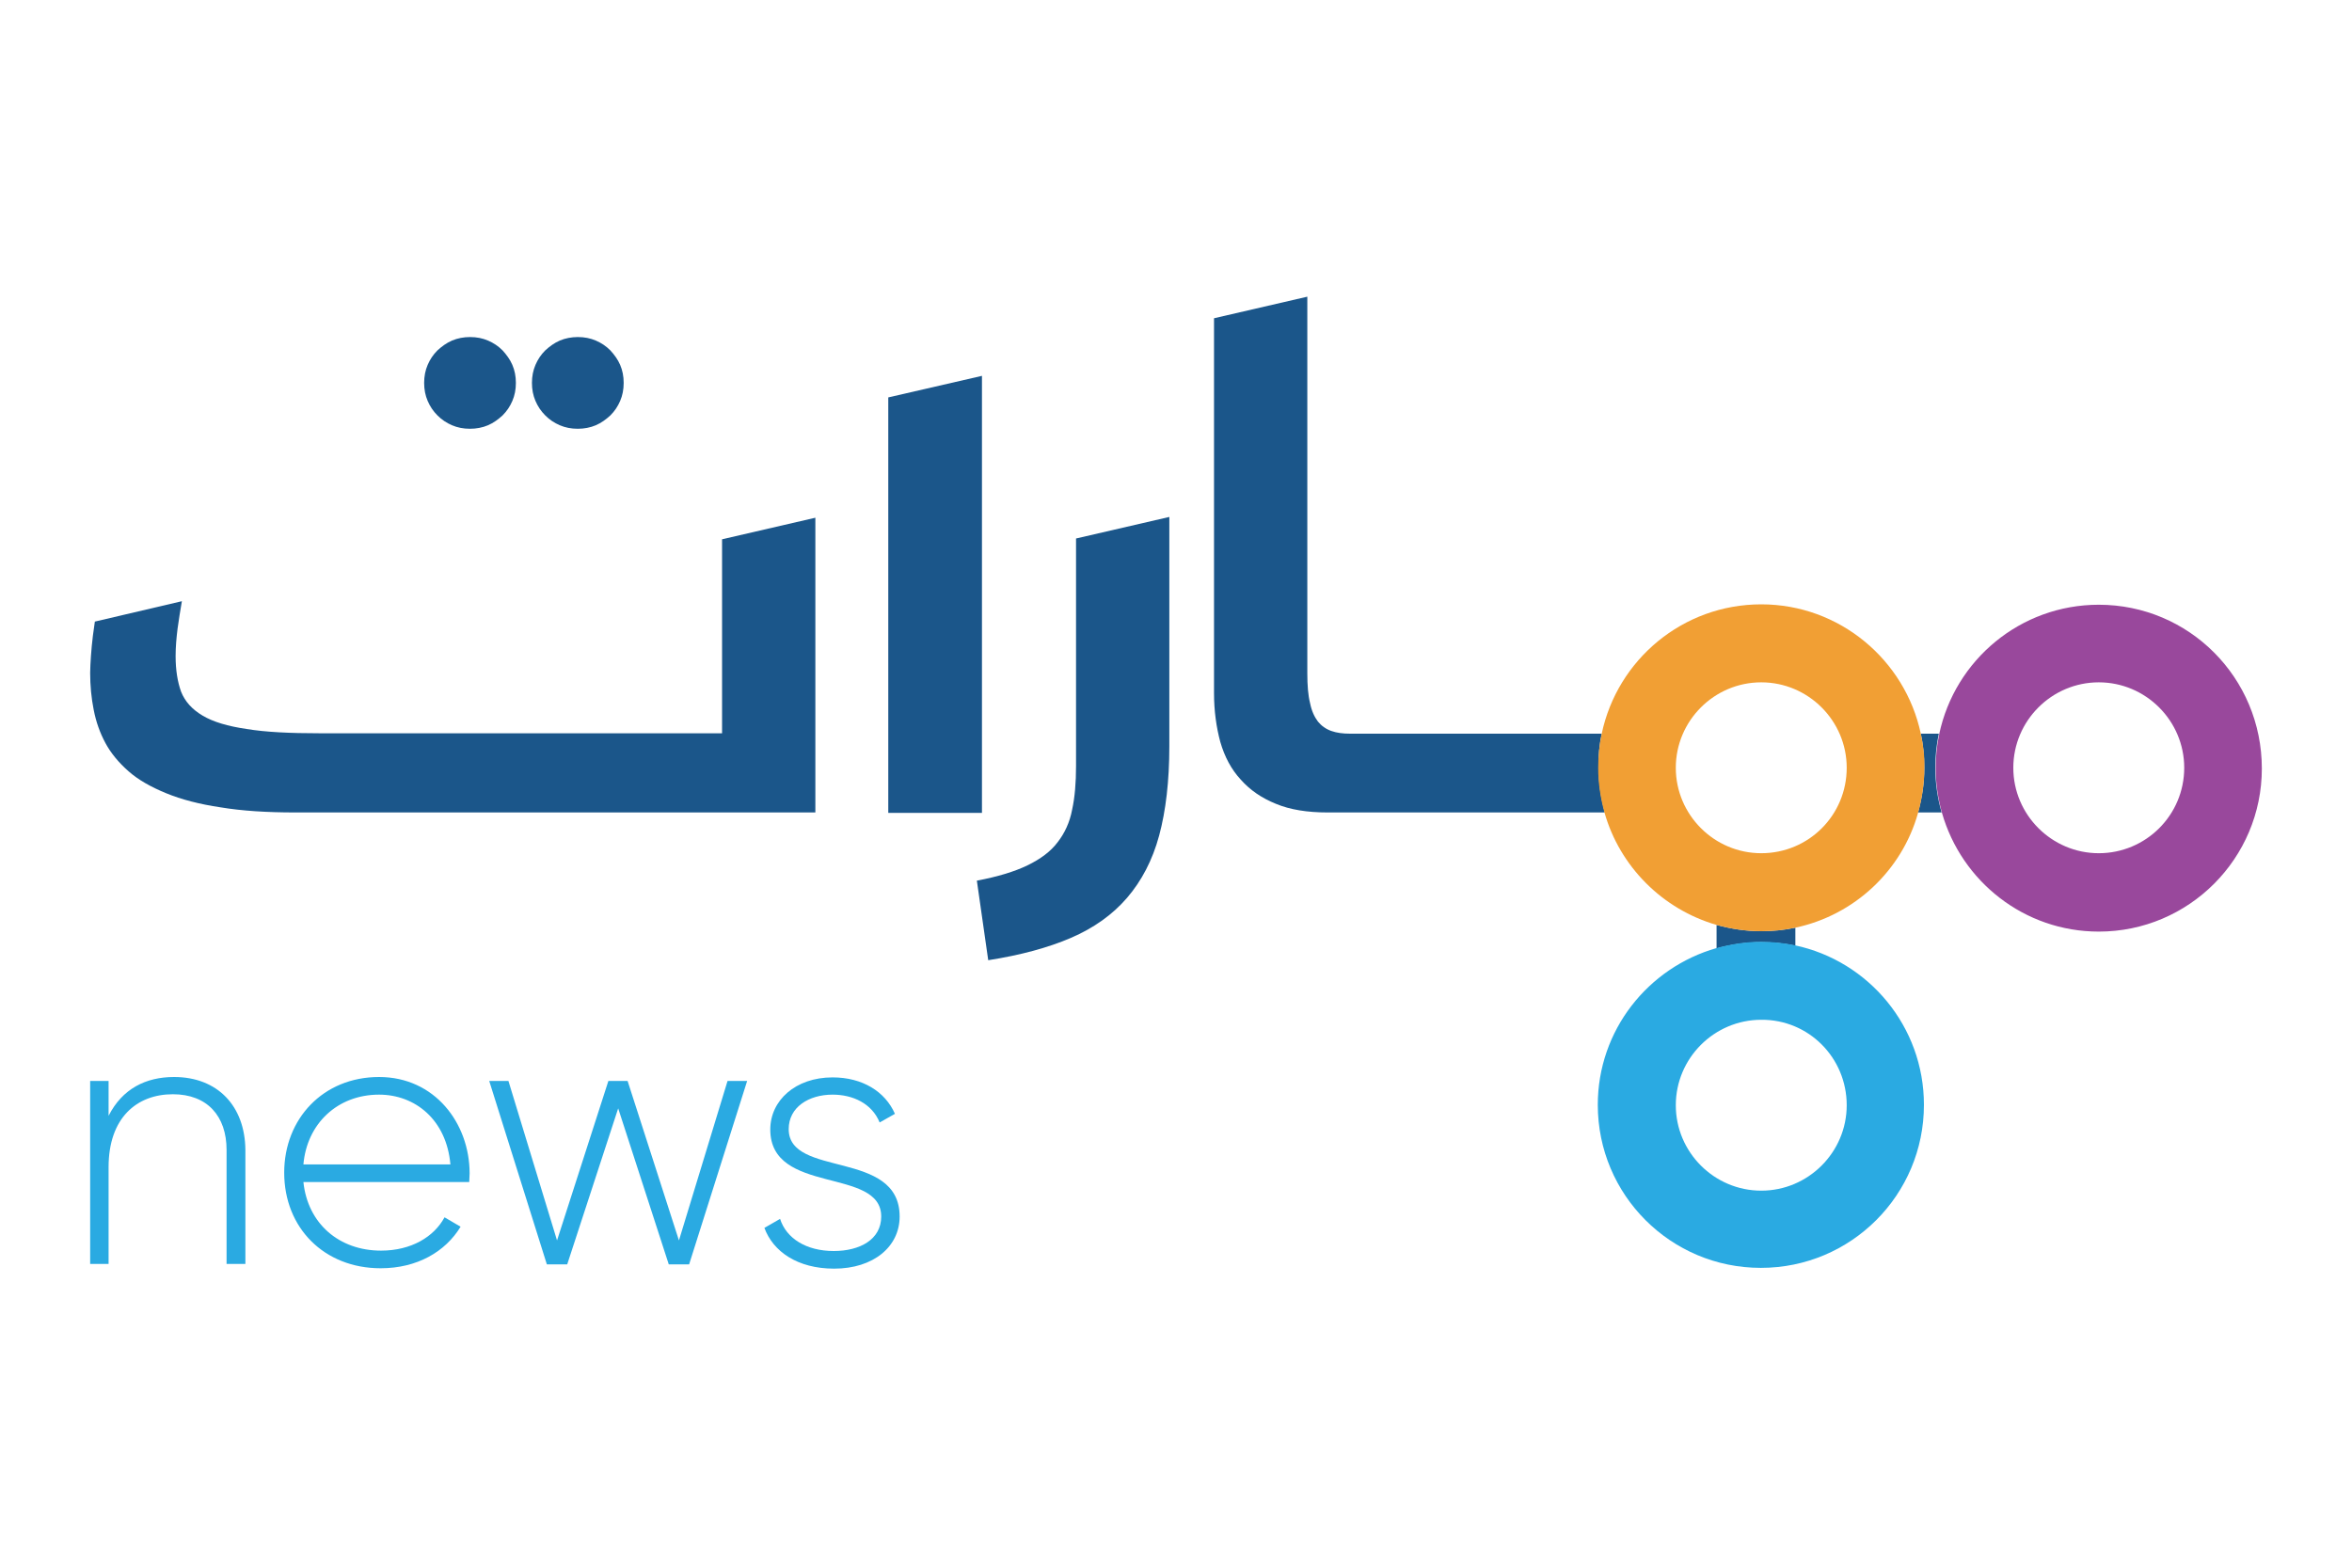 <?xml version="1.0" encoding="utf-8"?>
<!-- Generator: Adobe Illustrator 19.0.1, SVG Export Plug-In . SVG Version: 6.00 Build 0)  -->
<svg version="1.1" id="Layer_1" xmlns="http://www.w3.org/2000/svg" xmlns:xlink="http://www.w3.org/1999/xlink" x="0px" y="0px"
	 viewBox="0 0 600 400" style="enable-background:new 0 0 600 400;" xml:space="preserve">
<style type="text/css">
	.st0{fill:none;}
	.st1{fill:#1B568A;}
	.st2{fill:#99489C;}
	.st3{fill:#F19F34;}
	.st4{fill:#2AAAE2;}
</style>
<g>
	<path class="st0" d="M449.3,174.1c-12,0-21.8,9.8-21.8,21.8c0,12,9.8,21.8,21.8,21.8c12,0,21.8-9.8,21.8-21.8
		C471.1,183.9,461.4,174.1,449.3,174.1z"/>
	<path class="st0" d="M427.5,282c0,12,9.8,21.8,21.8,21.8c12,0,21.8-9.8,21.8-21.8c0-12-9.8-21.8-21.8-21.8
		C437.3,260.1,427.5,269.9,427.5,282z"/>
	<path class="st0" d="M96.7,279.3c-10.7,0-18.4,7.4-19.3,17.8H115C113.9,285.7,105.9,279.3,96.7,279.3z"/>
	<path class="st0" d="M535.4,174.1c-12,0-21.8,9.8-21.8,21.8c0,12,9.8,21.8,21.8,21.8c12,0,21.8-9.8,21.8-21.8
		C557.2,183.9,547.4,174.1,535.4,174.1z"/>
	<path class="st1" d="M139.1,106c1.1,1.1,2.3,1.9,3.7,2.5c1.4,0.6,2.9,0.9,4.6,0.9c1.6,0,3.2-0.3,4.6-0.9c1.4-0.6,2.6-1.5,3.7-2.5
		c1.1-1.1,1.9-2.3,2.5-3.7c0.6-1.4,0.9-2.9,0.9-4.6s-0.3-3.2-0.9-4.6c-0.6-1.4-1.5-2.6-2.5-3.7c-1.1-1.1-2.3-1.9-3.7-2.5
		c-1.4-0.6-2.9-0.9-4.6-0.9c-1.6,0-3.2,0.3-4.6,0.9c-1.4,0.6-2.6,1.5-3.7,2.5c-1.1,1.1-1.9,2.3-2.5,3.7c-0.6,1.4-0.9,2.9-0.9,4.6
		s0.3,3.2,0.9,4.6C137.2,103.7,138,104.9,139.1,106z"/>
	<path class="st1" d="M111.6,106c1.1,1.1,2.3,1.9,3.7,2.5c1.4,0.6,2.9,0.9,4.6,0.9c1.6,0,3.2-0.3,4.6-0.9c1.4-0.6,2.6-1.5,3.7-2.5
		c1.1-1.1,1.9-2.3,2.5-3.7c0.6-1.4,0.9-2.9,0.9-4.6s-0.3-3.2-0.9-4.6c-0.6-1.4-1.5-2.6-2.5-3.7c-1.1-1.1-2.3-1.9-3.7-2.5
		c-1.4-0.6-2.9-0.9-4.6-0.9c-1.6,0-3.2,0.3-4.6,0.9c-1.4,0.6-2.6,1.5-3.7,2.5c-1.1,1.1-1.9,2.3-2.5,3.7c-0.6,1.4-0.9,2.9-0.9,4.6
		s0.3,3.2,0.9,4.6C109.7,103.7,110.5,104.9,111.6,106z"/>
	<path class="st1" d="M274.5,195.4c0,4.3-0.3,8-1,11.2c-0.6,3.2-1.9,6-3.7,8.3c-1.8,2.4-4.4,4.3-7.7,5.9c-3.3,1.6-7.6,2.9-12.9,3.9
		l2.9,20.3c8.3-1.3,15.3-3.2,21.1-5.7c5.8-2.5,10.6-5.9,14.3-10.2c3.7-4.3,6.5-9.6,8.2-15.9c1.7-6.3,2.6-13.9,2.6-22.8v-58.5
		l-23.8,5.5V195.4z"/>
	<polygon class="st1" points="250.5,95.9 226.6,101.4 226.6,207.4 250.5,207.4 	"/>
	<path class="st1" d="M26.9,189.6c1.4,2.6,3.4,5,5.9,7.2c2.5,2.2,5.7,4,9.6,5.6c3.9,1.6,8.5,2.8,13.9,3.6c5.4,0.9,11.8,1.3,19,1.3
		H208v-75.2l-23.8,5.5v49.5H81.6c-7.7,0-13.9-0.3-18.7-1.1c-4.8-0.7-8.5-1.8-11.2-3.4c-2.7-1.6-4.5-3.6-5.5-6.1
		c-0.9-2.5-1.4-5.5-1.4-9.1c0-2.3,0.2-4.6,0.5-7c0.3-2.3,0.7-4.6,1.1-7l-22.2,5.2c-0.2,1.2-0.3,2.4-0.5,3.6
		c-0.2,1.8-0.4,3.5-0.5,5.2c-0.1,1.6-0.2,3.1-0.2,4.3c0,3.2,0.3,6.4,0.9,9.4C24.5,184.2,25.5,187,26.9,189.6z"/>
	<path class="st1" d="M408.6,187.2h-59.7h-0.4h-4.1c-1.8,0-3.4-0.2-4.8-0.7c-1.4-0.5-2.5-1.3-3.4-2.4c-0.9-1.2-1.6-2.7-2-4.7
		c-0.5-2-0.7-4.5-0.7-7.6V75.7l-23.8,5.5v95.7c0,4.5,0.6,8.7,1.6,12.4c1.1,3.8,2.8,7,5.2,9.6c2.4,2.7,5.3,4.7,9,6.2
		c3.6,1.5,8,2.2,13.2,2.2h9.9h0.4h60.4c-1-3.6-1.6-7.4-1.6-11.4C407.7,192.9,408,190,408.6,187.2z"/>
	<path class="st1" d="M437.9,236v6c3.6-1,7.4-1.6,11.4-1.6c3,0,5.9,0.3,8.7,0.9v-4.6c-2.8,0.6-5.7,0.9-8.7,0.9
		C445.4,237.6,441.6,237,437.9,236z"/>
	<path class="st1" d="M494.6,187.2H490c0.6,2.8,0.9,5.7,0.9,8.7c0,4-0.6,7.8-1.6,11.4h6c-1-3.6-1.6-7.4-1.6-11.4
		C493.7,192.9,494,190,494.6,187.2z"/>
	<path class="st2" d="M535.4,154.3c-20,0-36.7,14.1-40.7,33c-0.6,2.8-0.9,5.7-0.9,8.7c0,4,0.6,7.8,1.6,11.4c5,17.5,21,30.3,40,30.3
		c23,0,41.6-18.7,41.6-41.6C577,172.9,558.4,154.3,535.4,154.3z M535.4,217.7c-12,0-21.8-9.8-21.8-21.8c0-12,9.8-21.8,21.8-21.8
		c12,0,21.8,9.8,21.8,21.8C557.2,208,547.4,217.7,535.4,217.7z"/>
	<path class="st3" d="M490,187.2c-4-18.8-20.7-33-40.7-33c-20,0-36.7,14.1-40.7,33c-0.6,2.8-0.9,5.7-0.9,8.7c0,4,0.6,7.8,1.6,11.4
		c3.9,13.8,14.8,24.7,28.6,28.7c3.6,1,7.4,1.6,11.4,1.6c3,0,5.9-0.3,8.7-0.9c15.1-3.2,27.2-14.6,31.3-29.3c1-3.6,1.6-7.4,1.6-11.4
		C491,192.9,490.6,190,490,187.2z M449.3,217.7c-12,0-21.8-9.8-21.8-21.8c0-12,9.8-21.8,21.8-21.8c12,0,21.8,9.8,21.8,21.8
		C471.1,208,461.4,217.7,449.3,217.7z"/>
	<path class="st4" d="M437.9,241.9c-17.5,5-30.3,21-30.3,40c0,23,18.6,41.6,41.6,41.6c23,0,41.6-18.6,41.6-41.6
		c0-20-14.1-36.7-32.9-40.7c-2.8-0.6-5.7-0.9-8.7-0.9C445.4,240.3,441.6,240.9,437.9,241.9z M471.1,282c0,12-9.8,21.8-21.8,21.8
		c-12,0-21.8-9.8-21.8-21.8c0-12,9.8-21.8,21.8-21.8C461.4,260.1,471.1,269.9,471.1,282z"/>
	<path class="st4" d="M44.4,274.8c-7.2,0-13.2,3-16.7,9.9v-8.9H23v46.7h4.7v-24.7c0-12.6,7.2-18.6,16.4-18.6
		c8.8,0,13.7,5.6,13.7,14.2v29.1h4.8v-29.1C62.5,282.2,55.5,274.8,44.4,274.8z"/>
	<path class="st4" d="M96.7,274.8c-14.3,0-24.2,10.7-24.2,24.4c0,14.1,10.2,24.4,24.6,24.4c9.3,0,16.5-4.2,20.4-10.6l-4.1-2.4
		c-2.7,5-8.5,8.5-16.2,8.5c-10.7,0-18.7-6.9-19.8-17.5h42.3c0-0.7,0.1-1.5,0.1-2.2C119.8,286.6,110.9,274.8,96.7,274.8z M77.4,297.1
		c0.9-10.4,8.7-17.8,19.3-17.8c9.2,0,17.2,6.4,18.2,17.8H77.4z"/>
	<polygon class="st4" points="173.2,316.5 160.1,275.8 155.2,275.8 142.1,316.5 129.7,275.8 124.8,275.8 139.5,322.6 144.7,322.6 
		157.7,282.8 170.6,322.6 175.8,322.6 190.6,275.8 185.6,275.8 	"/>
	<path class="st4" d="M201.2,288.1c0-5.6,5.1-8.8,11.2-8.8c5.1,0,10,2.2,12,7.1l3.9-2.2c-2.5-5.7-8.3-9.3-15.9-9.3
		c-9.5,0-15.9,5.9-15.9,13.3c0,16.8,28.3,9.5,28.3,22.2c0,5.9-5.5,8.8-12.1,8.8c-7,0-12.1-3.2-13.7-8.2l-4,2.3
		c2.2,6,8.4,10.4,17.8,10.4c10,0,16.7-5.6,16.7-13.3C229.5,293.2,201.2,300.6,201.2,288.1z"/>
</g>
</svg>
